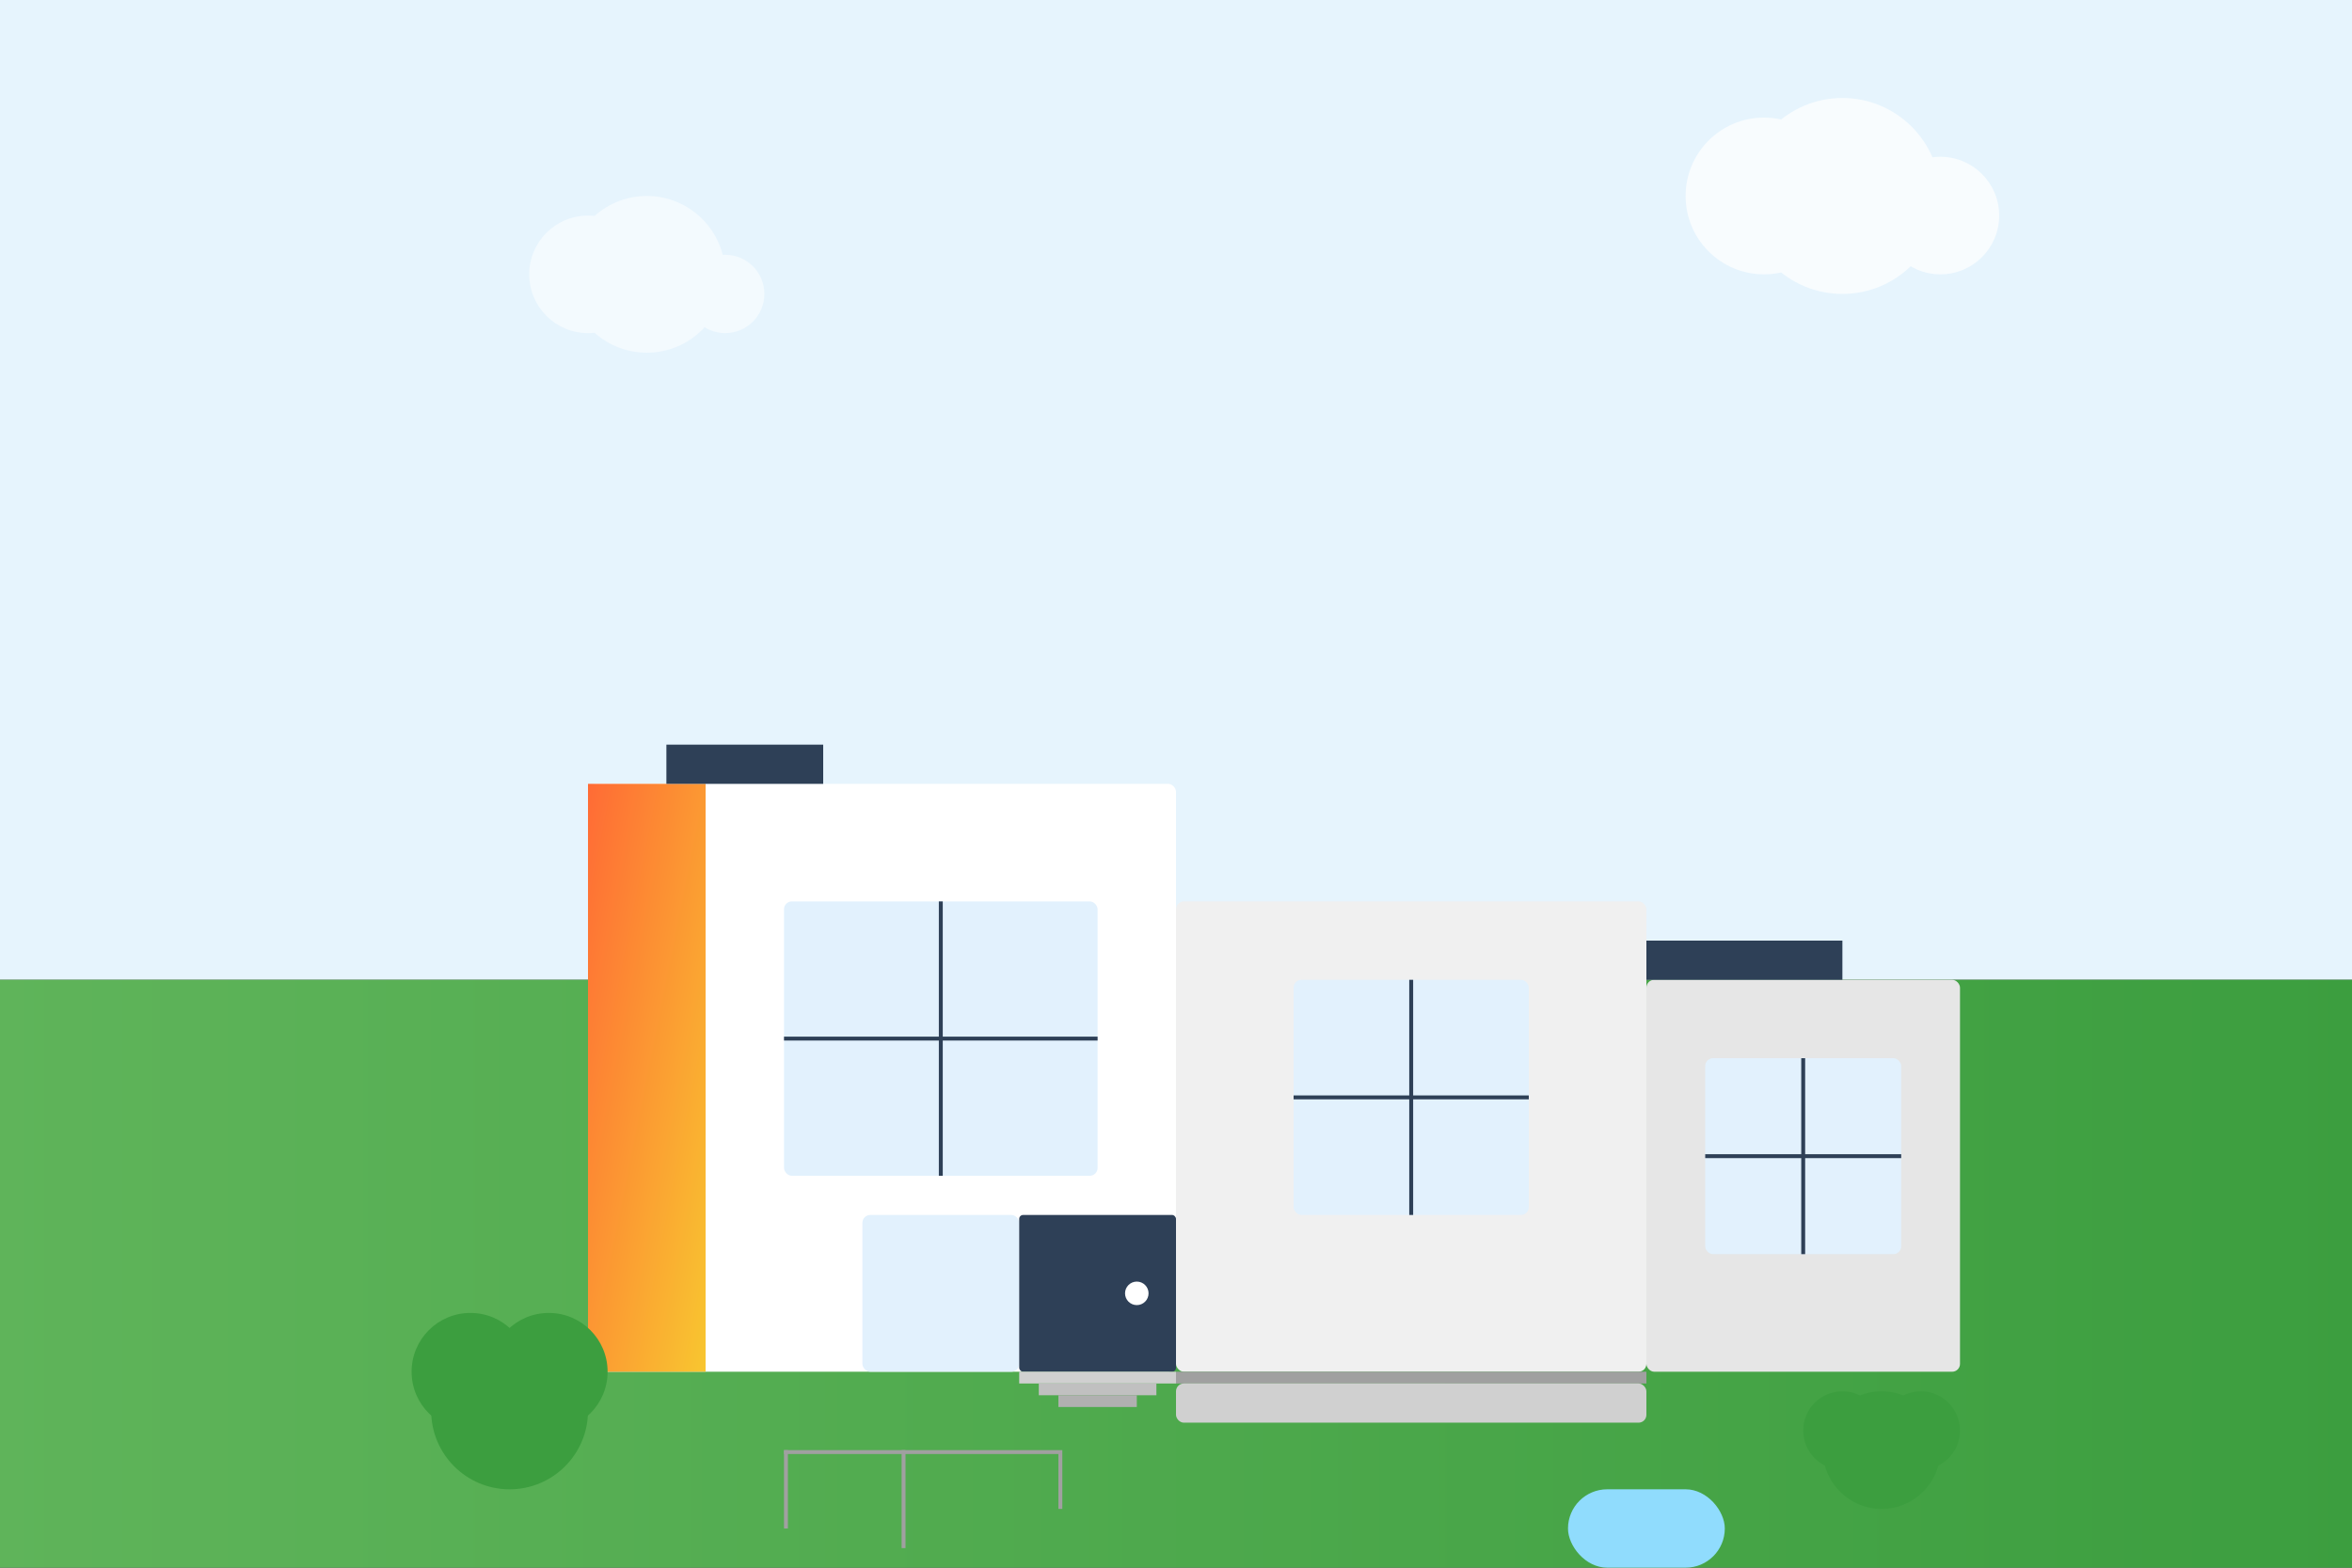 <?xml version="1.0" encoding="UTF-8"?>
<svg width="600px" height="400px" viewBox="0 0 600 400" version="1.1" xmlns="http://www.w3.org/2000/svg" xmlns:xlink="http://www.w3.org/1999/xlink">
    <rect x="0" y="0" width="600" height="400" fill="#333333" stroke="none"/>
    <title>Modern House in Krakow</title>
    <defs>
        <linearGradient x1="0%" y1="0%" x2="100%" y2="100%" id="accentGradient">
            <stop stop-color="#ff6b35" offset="0%"></stop>
            <stop stop-color="#f8c630" offset="100%"></stop>
        </linearGradient>
        <linearGradient x1="0%" y1="0%" x2="100%" y2="0%" id="grassGradient">
            <stop stop-color="#5FB45A" offset="0%"></stop>
            <stop stop-color="#3C9E3F" offset="100%"></stop>
        </linearGradient>
    </defs>
    <g stroke="none" stroke-width="1" fill="none" fill-rule="evenodd">
        <!-- Sky Background -->
        <rect x="0" y="0" width="600" height="250" fill="#e6f4fd"></rect>
        
        <!-- Lawn -->
        <rect x="0" y="250" width="600" height="150" fill="url(#grassGradient)"></rect>
        
        <!-- Modern House Structure -->
        <g transform="translate(100, 100)">
            <!-- Main volumes - Multiple interconnected cubes -->
            <rect x="50" y="100" width="150" height="150" fill="#ffffff" rx="2"></rect>
            <rect x="200" y="130" width="120" height="120" fill="#f0f0f0" rx="2"></rect>
            <rect x="320" y="150" width="80" height="100" fill="#e6e6e6" rx="2"></rect>
            
            <!-- Accent colored facade element -->
            <rect x="50" y="100" width="30" height="150" fill="url(#accentGradient)"></rect>
            
            <!-- Windows -->
            <rect x="100" y="130" width="80" height="70" fill="#e2f1fd" rx="2"></rect>
            <rect x="120" y="210" width="40" height="40" fill="#e2f1fd" rx="2"></rect>
            <rect x="230" y="150" width="60" height="60" fill="#e2f1fd" rx="2"></rect>
            <rect x="335" y="170" width="50" height="50" fill="#e2f1fd" rx="2"></rect>
            
            <!-- Window details -->
            <line x1="140" y1="130" x2="140" y2="200" stroke="#2e4057" stroke-width="1"></line>
            <line x1="100" y1="165" x2="180" y2="165" stroke="#2e4057" stroke-width="1"></line>
            <line x1="230" y1="180" x2="290" y2="180" stroke="#2e4057" stroke-width="1"></line>
            <line x1="260" y1="150" x2="260" y2="210" stroke="#2e4057" stroke-width="1"></line>
            <line x1="335" y1="195" x2="385" y2="195" stroke="#2e4057" stroke-width="1"></line>
            <line x1="360" y1="170" x2="360" y2="220" stroke="#2e4057" stroke-width="1"></line>
            
            <!-- Front door -->
            <rect x="160" y="210" width="40" height="40" fill="#2e4057" rx="1"></rect>
            <circle cx="190" cy="230" r="3" fill="#ffffff"></circle>
            
            <!-- Rooftop elements -->
            <rect x="70" y="90" width="40" height="10" fill="#2e4057"></rect>
            <rect x="320" y="140" width="50" height="10" fill="#2e4057"></rect>
            
            <!-- Terrace -->
            <rect x="200" y="250" width="120" height="3" fill="#a0a0a0"></rect>
            <rect x="200" y="253" width="120" height="10" fill="#d0d0d0" rx="2"></rect>
            
            <!-- Steps -->
            <rect x="160" y="250" width="40" height="3" fill="#d0d0d0"></rect>
            <rect x="165" y="253" width="30" height="3" fill="#c0c0c0"></rect>
            <rect x="170" y="256" width="20" height="3" fill="#b0b0b0"></rect>
            
            <!-- Modern landscaping elements -->
            <rect x="100" y="270" width="70" height="1" fill="#a0a0a0"></rect>
            <rect x="100" y="270" width="1" height="20" fill="#a0a0a0"></rect>
            <rect x="130" y="270" width="1" height="25" fill="#a0a0a0"></rect>
            <rect x="170" y="270" width="1" height="15" fill="#a0a0a0"></rect>
            
            <!-- Decorative plants/trees -->
            <circle cx="30" cy="260" r="20" fill="#3C9E3F"></circle>
            <circle cx="20" cy="250" r="15" fill="#3C9E3F"></circle>
            <circle cx="40" cy="250" r="15" fill="#3C9E3F"></circle>
            
            <circle cx="380" cy="270" r="15" fill="#3C9E3F"></circle>
            <circle cx="370" cy="265" r="10" fill="#3C9E3F"></circle>
            <circle cx="390" cy="265" r="10" fill="#3C9E3F"></circle>
            
            <!-- Decorative water feature -->
            <rect x="300" y="280" width="40" height="20" fill="#90dcfd" rx="10"></rect>
        </g>
        
        <!-- Clouds -->
        <g transform="translate(450, 50)" fill="#ffffff" opacity="0.7">
            <circle cx="0" cy="0" r="20"></circle>
            <circle cx="20" cy="0" r="25"></circle>
            <circle cx="45" cy="5" r="15"></circle>
        </g>
        
        <g transform="translate(150, 70)" fill="#ffffff" opacity="0.5">
            <circle cx="0" cy="0" r="15"></circle>
            <circle cx="15" cy="0" r="20"></circle>
            <circle cx="35" cy="5" r="10"></circle>
        </g>
    </g>
</svg>